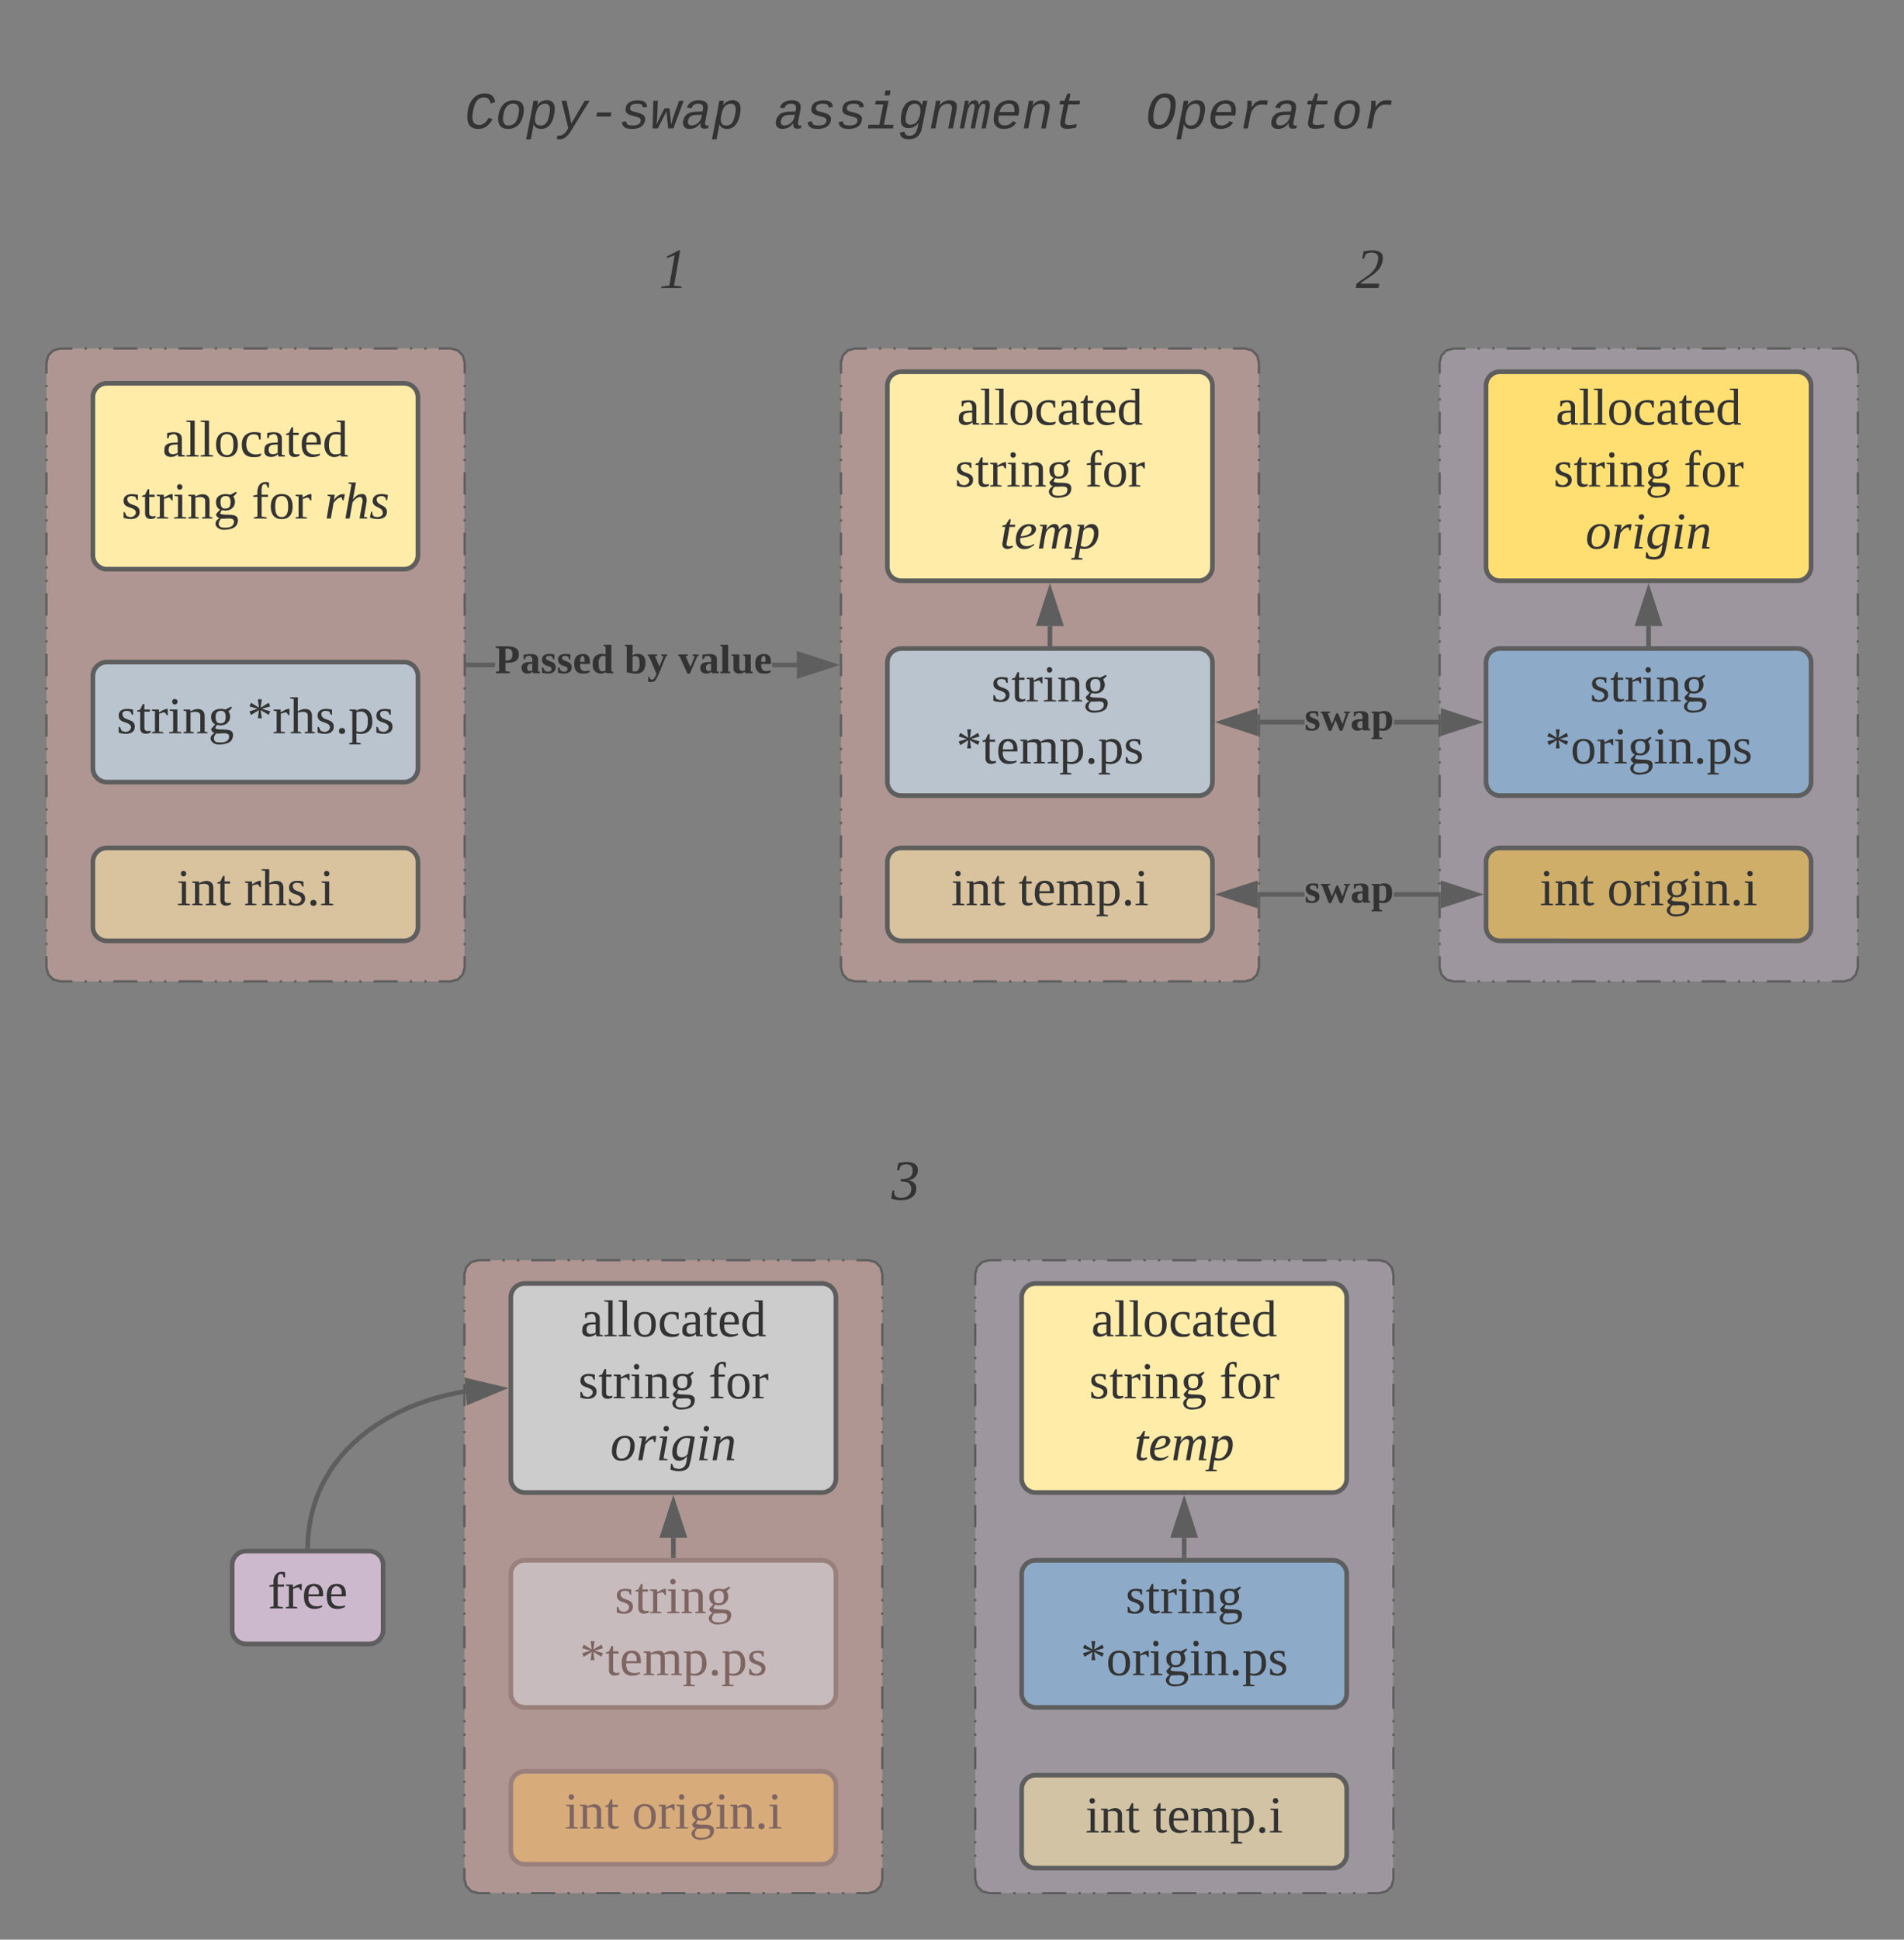 <svg xmlns="http://www.w3.org/2000/svg" xmlns:xlink="http://www.w3.org/1999/xlink" xmlns:lucid="lucid" width="820" height="834.93"><rect width="100%" height="100%" fill="#808080" stroke="none"/><g transform="translate(300 -337.533)" lucid:page-tab-id="0_0"><path d="M-80 1106c0-3.3 2.7-6 6-6H54c3.3 0 6 2.7 6 6v28c0 3.3-2.7 6-6 6H-74c-3.3 0-6-2.7-6-6z" stroke="#5e5e5e" stroke-width="2" fill="#fcc438" fill-opacity=".52"/><use xlink:href="#a" transform="matrix(1,0,0,1,-75,1105) translate(18.117 19.653)"/><use xlink:href="#b" transform="matrix(1,0,0,1,-75,1105) translate(47.13 19.653)"/><path d="M120 886c0-3.3 2.7-6 6-6h168c3.3 0 6 2.7 6 6v260.47c0 3.3-2.7 6-6 6H126c-3.3 0-6-2.7-6-6z" fill="#d1bcd2" fill-opacity=".37"/><path d="M136.37 880h1.04m5.2 0h1.03m5.18 0h10.4m5.17 0h1.04m5.2 0h1.03m5.18 0h10.4m5.17 0h1.04m5.2 0h1.03m5.18 0h10.4m5.17 0h1.04m5.2 0h1.03m5.18 0h10.4m5.17 0h1.04m5.2 0h1.03m5.18 0h10.4m5.17 0h1.04m5.2 0h1.03m5.18 0h5.2l3.03.82 2.15 2.15.82 3.03v4.82m0 4.83v.96m0 4.84v.96m0 4.82v9.65m0 4.82v.96m0 4.82v.97m0 4.82v9.65m0 4.82v.96m0 4.83v.96m0 4.82v9.64m0 4.83v.95m0 4.83v.96m0 4.82V995m0 4.83v.97m0 4.82v.97m0 4.8v9.66m0 4.82v.96m0 4.83v.96m0 4.83v9.64m0 4.83v.96m0 4.82v.96m0 4.82v9.65m0 4.82v.97m0 4.82v.97m0 4.82v9.65m0 4.82v.96m0 4.83v.97m0 4.83v9.64m0 4.83v.96m0 4.83v.96m0 4.82v4.83l-.82 3.02-2.15 2.15-3.03.82h-5.2m-5.17 0h-1.04m-5.2 0h-1.03m-5.18 0h-10.4m-5.17 0h-1.04m-5.2 0h-1.03m-5.18 0h-10.4m-5.17 0h-1.04m-5.2 0h-1.03m-5.18 0h-10.4m-5.17 0h-1.04m-5.2 0h-1.03m-5.18 0h-10.4m-5.17 0h-1.04m-5.2 0h-1.03m-5.18 0h-10.4m-5.17 0h-1.04m-5.2 0h-1.03m-5.18 0H126l-3.03-.82-2.15-2.16-.82-3.03v-4.83m0-4.82v-.96m0-4.83v-.96m0-4.83v-9.64m0-4.83v-.96m0-4.82v-.96m0-4.82v-9.65m0-4.82v-.97m0-4.82v-.97m0-4.82v-9.65m0-4.82v-.96m0-4.83v-.97m0-4.83v-9.64m0-4.83v-.96m0-4.83v-.96m0-4.82v-9.65m0-4.8v-.98m0-4.82v-.97m0-4.82v-9.64m0-4.82v-.96m0-4.83v-.96m0-4.84v-9.64m0-4.83v-.97m0-4.83v-.96m0-4.82v-9.65m0-4.82v-.97m0-4.82v-.97m0-4.83v-9.65m0-4.82v-.96m0-4.83v-.95m0-4.83V886l.82-3.03 2.15-2.15L126 880h5.2" stroke="#5e5e5e" fill="none"/><path d="M-80 1015.17c0-3.32 2.7-6 6-6H54c3.3 0 6 2.68 6 6v51.33c0 3.3-2.7 6-6 6H-74c-3.3 0-6-2.7-6-6z" stroke="#5e5e5e" stroke-width="2" fill="#c1e4f7" fill-opacity=".59"/><use xlink:href="#c" transform="matrix(1,0,0,1,-75,1014.167) translate(39.722 17.778)"/><use xlink:href="#d" transform="matrix(1,0,0,1,-75,1014.167) translate(24.599 44.444)"/><path d="M62.17 493.53c0-3.3 2.68-6 6-6h168c3.3 0 6 2.7 6 6V754c0 3.3-2.7 6-6 6h-168c-3.32 0-6-2.7-6-6z" fill="#ffbbb1" fill-opacity=".37"/><path d="M78.54 487.53h1.03m5.2 0h1.03m5.18 0h10.37m5.2 0h1.02m5.2 0h1.03m5.18 0h10.37m5.2 0h1.02m5.2 0h1.03m5.18 0h10.37m5.2 0h1.02m5.2 0h1.03m5.18 0h10.37m5.2 0h1.02m5.2 0h1.03m5.18 0h10.37m5.2 0h1.02m5.2 0h1.03m5.18 0h5.2l3 .82 2.17 2.16.82 3.03v4.83m0 4.82v.96m0 4.83v.96m0 4.83v9.64m0 4.83v.96m0 4.82v.96m0 4.82v9.65m0 4.82v.97m0 4.82v.97m0 4.82v9.65m0 4.82v.96m0 4.83v.97m0 4.83v9.64m0 4.83v.96m0 4.83v.96m0 4.82v9.65m0 4.8v.98m0 4.82v.97m0 4.82v9.64m0 4.82v.96m0 4.83v.96m0 4.84v9.64m0 4.83v.97m0 4.83v.96m0 4.82v9.65m0 4.82v.97m0 4.82v.97m0 4.83v9.65m0 4.82v.96m0 4.83v.95m0 4.83V754l-.82 3.03-2.16 2.15-3.03.82h-5.2m-5.17 0h-1.04m-5.2 0h-1.02m-5.2 0H203m-5.18 0h-1.04m-5.2 0h-1.02m-5.2 0H175m-5.18 0h-1.04m-5.2 0h-1.02m-5.2 0H147m-5.18 0h-1.04m-5.2 0h-1.02m-5.2 0H119m-5.18 0h-1.04m-5.2 0h-1.02m-5.2 0H91m-5.18 0h-1.04m-5.2 0h-1.02m-5.2 0h-5.17l-3.03-.82-2.15-2.15-.83-3.03v-4.82m0-4.83v-.96m0-4.84v-.96m0-4.82v-9.65m0-4.82v-.96m0-4.82v-.97m0-4.82v-9.65m0-4.82v-.96m0-4.83v-.96m0-4.82v-9.64m0-4.83v-.95m0-4.83v-.96m0-4.82V645m0-4.83v-.97m0-4.82v-.97m0-4.8v-9.66m0-4.82v-.96m0-4.83v-.96m0-4.83v-9.64m0-4.83v-.96m0-4.82v-.96m0-4.82v-9.65m0-4.82v-.97m0-4.82v-.97m0-4.82v-9.65m0-4.82v-.96m0-4.83v-.97m0-4.83v-9.64m0-4.83v-.96m0-4.83v-.96m0-4.82v-4.83l.82-3.02 2.14-2.15 3.03-.82h5.18" stroke="#5e5e5e" fill="none"/><path d="M-280 493.53c0-3.3 2.7-6 6-6h168c3.3 0 6 2.7 6 6V754c0 3.3-2.7 6-6 6h-168c-3.3 0-6-2.7-6-6z" fill="#ffbbb1" fill-opacity=".37"/><path d="M-263.63 487.53h1.04m5.2 0h1.03m5.18 0h10.4m5.17 0h1.04m5.2 0h1.03m5.18 0h10.4m5.17 0h1.04m5.2 0h1.03m5.18 0h10.4m5.17 0h1.04m5.2 0h1.03m5.18 0h10.4m5.17 0h1.04m5.2 0h1.03m5.18 0h10.4m5.17 0h1.04m5.2 0h1.03m5.18 0h5.2l3.03.82 2.15 2.16.82 3.03v4.83m0 4.82v.96m0 4.83v.96m0 4.83v9.64m0 4.83v.96m0 4.82v.96m0 4.82v9.65m0 4.82v.97m0 4.82v.97m0 4.82v9.65m0 4.82v.96m0 4.83v.97m0 4.83v9.64m0 4.83v.96m0 4.83v.96m0 4.82v9.65m0 4.8v.98m0 4.82v.97m0 4.82v9.64m0 4.82v.96m0 4.83v.96m0 4.84v9.64m0 4.83v.97m0 4.83v.96m0 4.82v9.65m0 4.82v.97m0 4.82v.97m0 4.83v9.65m0 4.82v.96m0 4.83v.95m0 4.83V754l-.82 3.03-2.15 2.15-3.03.82h-5.2m-5.17 0h-1.04m-5.2 0h-1.03m-5.18 0h-10.4m-5.17 0h-1.04m-5.2 0h-1.03m-5.18 0h-10.4m-5.17 0h-1.04m-5.2 0h-1.03m-5.18 0h-10.4m-5.17 0h-1.04m-5.2 0h-1.03m-5.18 0h-10.4m-5.17 0h-1.04m-5.2 0h-1.03m-5.18 0h-10.4m-5.17 0h-1.04m-5.2 0h-1.03m-5.18 0h-5.2l-3.03-.82-2.15-2.15-.82-3.03v-4.82m0-4.83v-.96m0-4.84v-.96m0-4.82v-9.65m0-4.82v-.96m0-4.82v-.97m0-4.82v-9.65m0-4.82v-.96m0-4.83v-.96m0-4.82v-9.64m0-4.83v-.95m0-4.83v-.96m0-4.82V645m0-4.83v-.97m0-4.82v-.97m0-4.8v-9.66m0-4.82v-.96m0-4.83v-.96m0-4.83v-9.64m0-4.83v-.96m0-4.82v-.96m0-4.82v-9.65m0-4.82v-.97m0-4.82v-.97m0-4.82v-9.65m0-4.82v-.96m0-4.83v-.97m0-4.83v-9.64m0-4.83v-.96m0-4.83v-.96m0-4.82v-4.83l.82-3.02 2.15-2.15 3.03-.82h5.2" stroke="#5e5e5e" fill="none"/><path d="M82.17 708.53c0-3.3 2.68-6 6-6h128c3.3 0 6 2.7 6 6v28c0 3.32-2.7 6-6 6h-128c-3.32 0-6-2.68-6-6z" stroke="#5e5e5e" stroke-width="2" fill="#ffeca9" fill-opacity=".52"/><use xlink:href="#a" transform="matrix(1,0,0,1,87.167,707.533) translate(22.438 19.653)"/><use xlink:href="#e" transform="matrix(1,0,0,1,87.167,707.533) translate(51.451 19.653)"/><path d="M82.17 622.7c0-3.3 2.68-6 6-6h128c3.3 0 6 2.7 6 6v51.33c0 3.32-2.7 6-6 6h-128c-3.32 0-6-2.68-6-6z" stroke="#5e5e5e" stroke-width="2" fill="#c1e4f7" fill-opacity=".59"/><use xlink:href="#c" transform="matrix(1,0,0,1,87.167,621.7) translate(39.722 17.778)"/><use xlink:href="#d" transform="matrix(1,0,0,1,87.167,621.7) translate(24.599 44.444)"/><path d="M82.17 503.53c0-3.3 2.68-6 6-6h128c3.3 0 6 2.7 6 6v78c0 3.32-2.7 6-6 6h-128c-3.32 0-6-2.68-6-6z" stroke="#5e5e5e" stroke-width="2" fill="#ffeca9"/><use xlink:href="#f" transform="matrix(1,0,0,1,87.167,502.533) translate(25 17.778)"/><use xlink:href="#g" transform="matrix(1,0,0,1,87.167,502.533) translate(24.043 44.444)"/><use xlink:href="#h" transform="matrix(1,0,0,1,87.167,502.533) translate(80.154 44.444)"/><use xlink:href="#i" transform="matrix(1,0,0,1,87.167,502.533) translate(43.457 71.111)"/><path d="M152.17 614.7v-7.66" stroke="#5e5e5e" stroke-width="2" fill="none"/><path d="M153.17 615.7h-2v-1.03h2" fill="#5e5e5e"/><path d="M152.17 591.77l4.63 14.27h-9.27z" stroke="#5e5e5e" stroke-width="2" fill="#5e5e5e"/><path d="M200 433.53c0-3.3 2.7-6 6-6h168c3.3 0 6 2.7 6 6v48c0 3.32-2.7 6-6 6H206c-3.3 0-6-2.68-6-6z" stroke="#000" stroke-opacity="0" stroke-width="3" fill="#fff" fill-opacity="0"/><use xlink:href="#j" transform="matrix(1,0,0,1,205,432.533) translate(78.889 28.931)"/><path d="M0 826c0-3.3 2.7-6 6-6h168c3.3 0 6 2.7 6 6v48c0 3.3-2.7 6-6 6H6c-3.3 0-6-2.7-6-6z" stroke="#000" stroke-opacity="0" stroke-width="3" fill="#fff" fill-opacity="0"/><use xlink:href="#k" transform="matrix(1,0,0,1,5,825) translate(78.889 28.931)"/><path d="M-200 1011.2c0-3.32 2.7-6 6-6h53c3.3 0 6 2.68 6 6v28c0 3.3-2.7 6-6 6h-53c-3.3 0-6-2.7-6-6z" stroke="#5e5e5e" stroke-width="2" fill="#d1bcd2" fill-opacity=".94"/><use xlink:href="#l" transform="matrix(1,0,0,1,-195,1010.193) translate(10.34 19.653)"/><path d="M-100 433.53c0-3.3 2.7-6 6-6H74c3.3 0 6 2.7 6 6v48c0 3.32-2.7 6-6 6H-94c-3.3 0-6-2.68-6-6z" stroke="#000" stroke-opacity="0" stroke-width="3" fill="#fff" fill-opacity="0"/><use xlink:href="#m" transform="matrix(1,0,0,1,-95,432.533) translate(78.889 28.931)"/><path d="M-260 508.53c0-3.3 2.7-6 6-6h128c3.3 0 6 2.7 6 6v68c0 3.32-2.7 6-6 6h-128c-3.3 0-6-2.68-6-6z" stroke="#5e5e5e" stroke-width="2" fill="#ffeca9"/><use xlink:href="#f" transform="matrix(1,0,0,1,-255,507.533) translate(25 26.528)"/><use xlink:href="#g" transform="matrix(1,0,0,1,-255,507.533) translate(7.284 53.194)"/><use xlink:href="#n" transform="matrix(1,0,0,1,-255,507.533) translate(63.395 53.194)"/><use xlink:href="#o" transform="matrix(1,0,0,1,-255,507.533) translate(94.753 53.194)"/><path d="M-260 708.53c0-3.3 2.7-6 6-6h128c3.3 0 6 2.7 6 6v28c0 3.32-2.7 6-6 6h-128c-3.3 0-6-2.68-6-6z" stroke="#5e5e5e" stroke-width="2" fill="#ffeca9" fill-opacity=".52"/><use xlink:href="#a" transform="matrix(1,0,0,1,-255,707.533) translate(31.08 19.653)"/><use xlink:href="#p" transform="matrix(1,0,0,1,-255,707.533) translate(60.093 19.653)"/><path d="M-260 628.53c0-3.3 2.7-6 6-6h128c3.3 0 6 2.7 6 6v39.67c0 3.3-2.7 6-6 6h-128c-3.3 0-6-2.7-6-6z" stroke="#5e5e5e" stroke-width="2" fill="#c1e4f7" fill-opacity=".59"/><use xlink:href="#q" transform="matrix(1,0,0,1,-255,627.533) translate(5.185 25.653)"/><use xlink:href="#r" transform="matrix(1,0,0,1,-255,627.533) translate(61.296 25.653)"/><path d="M-86.8 624.77h-11.7v-2h11.7m129.96 2h-10.6v-2h10.6" fill="#5e5e5e"/><path d="M-98.47 624.77h-1.03v-2h1.03M58.43 623.77l-14.27 4.63v-9.27z" fill="#5e5e5e"/><path d="M61.67 623.77l-18.5 6v-12.02m2 9.28l10.02-3.26-10.04-3.26" fill="#5e5e5e"/><use xlink:href="#s" transform="matrix(1,0,0,1,-86.812,613.1) translate(0 14.222)"/><use xlink:href="#t" transform="matrix(1,0,0,1,-86.812,613.1) translate(55.704 14.222)"/><use xlink:href="#u" transform="matrix(1,0,0,1,-86.812,613.1) translate(78.914 14.222)"/><path d="M320 493.53c0-3.3 2.7-6 6-6h168c3.3 0 6 2.7 6 6V754c0 3.3-2.7 6-6 6H326c-3.3 0-6-2.7-6-6z" fill="#d1bcd2" fill-opacity=".37"/><path d="M336.37 487.53h1.04m5.2 0h1.03m5.18 0h10.4m5.17 0h1.04m5.2 0h1.03m5.18 0h10.4m5.17 0h1.04m5.2 0h1.03m5.18 0h10.4m5.17 0h1.04m5.2 0h1.03m5.18 0h10.4m5.17 0h1.04m5.2 0h1.03m5.18 0h10.4m5.17 0h1.04m5.2 0h1.03m5.18 0h5.2l3.03.82 2.15 2.16.82 3.03v4.83m0 4.82v.96m0 4.83v.96m0 4.83v9.64m0 4.83v.96m0 4.82v.96m0 4.82v9.65m0 4.82v.97m0 4.82v.97m0 4.82v9.65m0 4.82v.96m0 4.83v.97m0 4.83v9.64m0 4.83v.96m0 4.83v.96m0 4.82v9.65m0 4.8v.98m0 4.82v.97m0 4.82v9.64m0 4.82v.96m0 4.83v.96m0 4.84v9.64m0 4.83v.97m0 4.83v.96m0 4.82v9.65m0 4.82v.97m0 4.82v.97m0 4.83v9.65m0 4.82v.96m0 4.83v.95m0 4.83V754l-.82 3.03-2.15 2.15-3.03.82h-5.2m-5.17 0h-1.04m-5.2 0h-1.03m-5.18 0h-10.4m-5.17 0h-1.04m-5.2 0h-1.03m-5.18 0h-10.4m-5.17 0h-1.04m-5.2 0h-1.03m-5.18 0h-10.4m-5.17 0h-1.04m-5.2 0h-1.03m-5.18 0h-10.4m-5.17 0h-1.04m-5.2 0h-1.03m-5.18 0h-10.4m-5.17 0h-1.04m-5.2 0h-1.03m-5.18 0H326l-3.03-.82-2.15-2.15L320 754v-4.82m0-4.83v-.96m0-4.84v-.96m0-4.82v-9.65m0-4.82v-.96m0-4.82v-.97m0-4.82v-9.65m0-4.82v-.96m0-4.83v-.96m0-4.82v-9.64m0-4.83v-.95m0-4.83v-.96m0-4.82V645m0-4.83v-.97m0-4.82v-.97m0-4.8v-9.66m0-4.82v-.96m0-4.83v-.96m0-4.83v-9.64m0-4.83v-.96m0-4.82v-.96m0-4.82v-9.65m0-4.82v-.97m0-4.82v-.97m0-4.82v-9.65m0-4.82v-.96m0-4.83v-.97m0-4.83v-9.64m0-4.83v-.96m0-4.83v-.96m0-4.82v-4.83l.82-3.02 2.15-2.15 3.03-.82h5.2" stroke="#5e5e5e" fill="none"/><path d="M340 708.53c0-3.3 2.7-6 6-6h128c3.3 0 6 2.7 6 6v28c0 3.32-2.7 6-6 6H346c-3.3 0-6-2.68-6-6z" stroke="#5e5e5e" stroke-width="2" fill="#fcc438" fill-opacity=".52"/><use xlink:href="#a" transform="matrix(1,0,0,1,345,707.533) translate(18.117 19.653)"/><use xlink:href="#b" transform="matrix(1,0,0,1,345,707.533) translate(47.13 19.653)"/><path d="M340 622.7c0-3.3 2.7-6 6-6h128c3.3 0 6 2.7 6 6v51.33c0 3.32-2.7 6-6 6H346c-3.3 0-6-2.68-6-6z" stroke="#5e5e5e" stroke-width="2" fill="#83bbe5" fill-opacity=".59"/><use xlink:href="#c" transform="matrix(1,0,0,1,345,621.7) translate(39.722 17.778)"/><use xlink:href="#v" transform="matrix(1,0,0,1,345,621.7) translate(20.278 44.444)"/><path d="M340 503.53c0-3.3 2.7-6 6-6h128c3.3 0 6 2.7 6 6v78c0 3.32-2.7 6-6 6H346c-3.3 0-6-2.68-6-6z" stroke="#5e5e5e" stroke-width="2" fill="#ffdf71"/><use xlink:href="#f" transform="matrix(1,0,0,1,345,502.533) translate(25 17.778)"/><use xlink:href="#g" transform="matrix(1,0,0,1,345,502.533) translate(24.043 44.444)"/><use xlink:href="#h" transform="matrix(1,0,0,1,345,502.533) translate(80.154 44.444)"/><use xlink:href="#w" transform="matrix(1,0,0,1,345,502.533) translate(37.84 71.111)"/><path d="M410 614.7v-7.66" stroke="#5e5e5e" stroke-width="2" fill="none"/><path d="M411 615.7h-2v-1.03h2" fill="#5e5e5e"/><path d="M410 591.77l4.64 14.27h-9.28z" stroke="#5e5e5e" stroke-width="2" fill="#5e5e5e"/><path d="M261.85 649.37h-20.18v-2h20.18m58.65 2h-20.18v-2h20.18M240.67 653l-14.27-4.63 14.27-4.64z" fill="#5e5e5e"/><path d="M241.67 654.38l-18.5-6 18.5-6.03m-12.03 6.02l10.03 3.26v-6.52M335.76 648.37L321.5 653v-9.27z" fill="#5e5e5e"/><path d="M339 648.37l-18.5 6v-12.02m2 9.28l10.03-3.26-10.03-3.26" fill="#5e5e5e"/><use xlink:href="#x" transform="matrix(1,0,0,1,261.849,637.7) translate(0 14.222)"/><path d="M261.85 723.53h-20.18v-2h20.18m58.65 2h-20.18v-2h20.18M240.67 727.17l-14.27-4.64 14.27-4.63z" fill="#5e5e5e"/><path d="M241.67 728.55l-18.5-6.02 18.5-6m-12.03 6l10.03 3.26v-6.53M335.76 722.53l-14.26 4.64v-9.27z" fill="#5e5e5e"/><path d="M339 722.53l-18.5 6.02v-12.03m2 9.27l10.03-3.27-10.03-3.26" fill="#5e5e5e"/><use xlink:href="#x" transform="matrix(1,0,0,1,261.849,711.867) translate(0 14.222)"/><path d="M-100 886c0-3.3 2.7-6 6-6H74c3.3 0 6 2.7 6 6v260.47c0 3.3-2.7 6-6 6H-94c-3.3 0-6-2.7-6-6z" fill="#ffbbb1" fill-opacity=".37"/><path d="M-83.63 880h1.04m5.2 0h1.03m5.18 0h10.4m5.17 0h1.04m5.2 0h1.03m5.18 0h10.4m5.17 0h1.04m5.2 0h1.03m5.18 0h10.4m5.17 0H1.4m5.2 0h1.03m5.18 0h10.4m5.17 0h1.04m5.2 0h1.03m5.18 0h10.4m5.17 0h1.04m5.2 0h1.03m5.18 0H74l3.03.82 2.15 2.15L80 886v4.82m0 4.83v.96m0 4.84v.96m0 4.82v9.65m0 4.82v.96m0 4.82v.97m0 4.82v9.65m0 4.82v.96m0 4.83v.96m0 4.82v9.64m0 4.83v.95m0 4.83v.96m0 4.82V995m0 4.83v.97m0 4.82v.97m0 4.8v9.66m0 4.82v.96m0 4.83v.96m0 4.83v9.64m0 4.83v.96m0 4.82v.96m0 4.82v9.65m0 4.82v.97m0 4.82v.97m0 4.82v9.65m0 4.82v.96m0 4.83v.97m0 4.83v9.64m0 4.83v.96m0 4.83v.96m0 4.82v4.83l-.82 3.02-2.15 2.15-3.03.82h-5.2m-5.17 0H62.6m-5.2 0h-1.03m-5.18 0H40.8m-5.17 0H34.6m-5.2 0h-1.03m-5.18 0H12.8m-5.17 0H6.6m-5.2 0H.38m-5.18 0h-10.4m-5.17 0h-1.04m-5.2 0h-1.03m-5.18 0h-10.4m-5.17 0h-1.04m-5.2 0h-1.03m-5.18 0h-10.4m-5.17 0h-1.04m-5.2 0h-1.03m-5.18 0H-94l-3.03-.82-2.15-2.16-.82-3.03v-4.83m0-4.82v-.96m0-4.83v-.96m0-4.83v-9.64m0-4.83v-.96m0-4.82v-.96m0-4.82v-9.65m0-4.82v-.97m0-4.82v-.97m0-4.82v-9.65m0-4.82v-.96m0-4.83v-.97m0-4.83v-9.64m0-4.83v-.96m0-4.83v-.96m0-4.82v-9.65m0-4.8v-.98m0-4.82v-.97m0-4.82v-9.64m0-4.82v-.96m0-4.83v-.96m0-4.84v-9.64m0-4.83v-.97m0-4.83v-.96m0-4.82v-9.65m0-4.82v-.97m0-4.82v-.97m0-4.83v-9.65m0-4.82v-.96m0-4.83v-.95m0-4.83V886l.82-3.03 2.15-2.15L-94 880h5.2" stroke="#5e5e5e" fill="none"/><path d="M140 1107.67c0-3.32 2.7-6 6-6h128c3.3 0 6 2.68 6 6v28c0 3.3-2.7 6-6 6H146c-3.3 0-6-2.7-6-6z" stroke="#5e5e5e" stroke-width="2" fill="#ffeca9" fill-opacity=".52"/><g><use xlink:href="#a" transform="matrix(1,0,0,1,145,1106.667) translate(22.438 19.653)"/><use xlink:href="#e" transform="matrix(1,0,0,1,145,1106.667) translate(51.451 19.653)"/></g><path d="M140 896c0-3.3 2.7-6 6-6h128c3.3 0 6 2.7 6 6v78c0 3.3-2.7 6-6 6H146c-3.3 0-6-2.7-6-6z" stroke="#5e5e5e" stroke-width="2" fill="#ffeca9"/><g><use xlink:href="#f" transform="matrix(1,0,0,1,145,895) translate(25 17.778)"/><use xlink:href="#g" transform="matrix(1,0,0,1,145,895) translate(24.043 44.444)"/><use xlink:href="#h" transform="matrix(1,0,0,1,145,895) translate(80.154 44.444)"/><use xlink:href="#i" transform="matrix(1,0,0,1,145,895) translate(43.457 71.111)"/></g><path d="M-80 896c0-3.3 2.7-6 6-6H54c3.3 0 6 2.7 6 6v78c0 3.3-2.7 6-6 6H-74c-3.3 0-6-2.7-6-6z" stroke="#5e5e5e" stroke-width="2" fill="#ccc"/><g><use xlink:href="#f" transform="matrix(1,0,0,1,-75,895) translate(25 17.778)"/><use xlink:href="#g" transform="matrix(1,0,0,1,-75,895) translate(24.043 44.444)"/><use xlink:href="#h" transform="matrix(1,0,0,1,-75,895) translate(80.154 44.444)"/><use xlink:href="#w" transform="matrix(1,0,0,1,-75,895) translate(37.84 71.111)"/></g><path d="M-10 1007.17v-7.67" stroke="#5e5e5e" stroke-width="2" fill="none"/><path d="M-9 1008.17h-2v-1.03h2" fill="#5e5e5e"/><path d="M-10 984.24l4.64 14.26h-9.28z" stroke="#5e5e5e" stroke-width="2" fill="#5e5e5e"/><path d="M140 1015.17c0-3.32 2.7-6 6-6h128c3.3 0 6 2.68 6 6v51.33c0 3.3-2.7 6-6 6H146c-3.3 0-6-2.7-6-6z" stroke="#5e5e5e" stroke-width="2" fill="#83bbe5" fill-opacity=".59"/><g><use xlink:href="#c" transform="matrix(1,0,0,1,145,1014.167) translate(39.722 17.778)"/><use xlink:href="#v" transform="matrix(1,0,0,1,145,1014.167) translate(20.278 44.444)"/></g><path d="M210 1007.17v-7.67" stroke="#5e5e5e" stroke-width="2" fill="none"/><path d="M211 1008.17h-2v-1.03h2" fill="#5e5e5e"/><path d="M210 984.24l4.64 14.26h-9.28z" stroke="#5e5e5e" stroke-width="2" fill="#5e5e5e"/><path d="M-120 363.53c0-3.3 2.7-6 6-6h428c3.3 0 6 2.7 6 6v48c0 3.32-2.7 6-6 6h-428c-3.3 0-6-2.68-6-6z" stroke="#000" stroke-opacity="0" stroke-width="3" fill="#fff" fill-opacity="0"/><g><use xlink:href="#y" transform="matrix(1,0,0,1,-115,362.533) translate(14.967 30.273)"/><use xlink:href="#z" transform="matrix(1,0,0,1,-115,362.533) translate(148.322 30.273)"/><use xlink:href="#A" transform="matrix(1,0,0,1,-115,362.533) translate(308.349 30.273)"/></g><path d="M-167.47 1003.2l.08-2.95.34-3.75.52-3.6.72-3.48.9-3.36 1.06-3.26 1.25-3.17 1.43-3.1 1.62-3.04 1.83-3 2.03-2.92 2.28-2.9 2.5-2.82 2.76-2.8 3.05-2.73 3.33-2.68 3.68-2.6 4.03-2.52 4.4-2.4 4.75-2.27 5.15-2.1 5.53-1.87 5.88-1.64 6.2-1.33 2.74-.43" stroke="#5e5e5e" stroke-width="2" fill="none"/><path d="M-166.47 1003.2l-.03 1h-2l.03-1.06" fill="#5e5e5e"/><path d="M-84.23 935.26l-13.84 5.78-.75-9.24z" stroke="#5e5e5e" stroke-width="2" fill="#5e5e5e"/><defs><path fill="#333" d="M47-200c-23 0-25-39 0-38 13 0 18 7 20 19-1 11-8 19-20 19zM65-12l28 4v8H8v-8l28-4v-141l-24-4v-8h53v153" id="B"/><path fill="#333" d="M125-118c4-37-41-34-68-26v132l23 4v8H8C5-13 21-9 28-12v-141c-7-3-23 1-20-12h47l2 13c31-23 98-29 98 31v109c7 3 23-1 20 12h-72v-8l22-4v-106" id="C"/><path fill="#333" d="M54-38c-1 25 24 26 44 20v12C71 10 25 9 25-35v-115H4c-2-14 14-10 21-15l18-38h11v38h38v15H54v112" id="D"/><g id="a"><use transform="matrix(0.062,0,0,0.062,0,0)" xlink:href="#B"/><use transform="matrix(0.062,0,0,0.062,6.173,0)" xlink:href="#C"/><use transform="matrix(0.062,0,0,0.062,17.284,0)" xlink:href="#D"/></g><path fill="#333" d="M90-170c52 0 76 32 76 87 0 54-24 87-77 87-51 0-75-34-75-87 0-54 24-87 76-87zM89-10c39 0 46-35 46-73 0-39-7-73-46-73-39 1-44 34-44 73s6 72 44 73" id="E"/><path fill="#333" d="M57-145c16-10 35-24 60-25v45c-19 1-8-30-40-17l-20 6v124l29 4v8H7v-8l21-4v-141c-8-3-24 2-21-12h48" id="F"/><path fill="#333" d="M141-152c28 39 5 97-54 97-9 0-20-2-27-3L49-35c29 22 130-14 124 52-4 45-38 57-88 61C21 83-8 26 45-2 33-6 22-15 21-31l28-31c-19-9-28-26-28-51-2-51 53-65 100-52l38-20 7 8zM85 64c35 0 61-11 61-42 0-35-57-17-89-21-9 8-16 19-17 34 0 25 19 29 45 29zM52-113c1 26 7 46 35 44 28-1 34-16 35-44 0-26-6-43-34-43s-36 17-36 43" id="G"/><path fill="#333" d="M45-37c13 0 21 8 21 21C67-2 57 4 45 5 33 4 23-2 24-16c0-13 8-21 21-21" id="H"/><g id="b"><use transform="matrix(0.062,0,0,0.062,0,0)" xlink:href="#E"/><use transform="matrix(0.062,0,0,0.062,11.111,0)" xlink:href="#F"/><use transform="matrix(0.062,0,0,0.062,18.457,0)" xlink:href="#B"/><use transform="matrix(0.062,0,0,0.062,24.63,0)" xlink:href="#G"/><use transform="matrix(0.062,0,0,0.062,35.741,0)" xlink:href="#B"/><use transform="matrix(0.062,0,0,0.062,41.914,0)" xlink:href="#C"/><use transform="matrix(0.062,0,0,0.062,53.025,0)" xlink:href="#H"/><use transform="matrix(0.062,0,0,0.062,58.58,0)" xlink:href="#B"/></g><path fill="#333" d="M41-130c7 48 86 23 86 84 0 56-69 57-112 41v-40c20 0 9 29 31 31 35 19 77-26 41-50-27-18-72-13-72-59 0-50 58-52 100-41v36c-19 1-8-25-28-25-21-7-50-1-46 23" id="I"/><g id="c"><use transform="matrix(0.062,0,0,0.062,0,0)" xlink:href="#I"/><use transform="matrix(0.062,0,0,0.062,8.642,0)" xlink:href="#D"/><use transform="matrix(0.062,0,0,0.062,14.815,0)" xlink:href="#F"/><use transform="matrix(0.062,0,0,0.062,22.16,0)" xlink:href="#B"/><use transform="matrix(0.062,0,0,0.062,28.333,0)" xlink:href="#C"/><use transform="matrix(0.062,0,0,0.062,39.444,0)" xlink:href="#G"/></g><path fill="#333" d="M18-187l11-25 55 34-7-58h27l-8 58 56-34 11 25-59 17 59 17-11 25-56-33 8 57H77l7-57-55 34-11-25 57-18" id="J"/><path fill="#333" d="M84-170c49 0 66 33 63 87H46c-8 60 38 80 95 63v10C128-2 108 4 88 4 34 4 14-29 14-84c-1-54 22-86 70-86zm33 73c12-57-57-82-69-24-1 7-2 15-2 24h71" id="K"/><path fill="#333" d="M126-118c4-37-42-32-68-25v131l24 4v8H8C5-13 21-9 28-12v-141c-7-3-23 1-20-12h48l1 13c22-15 77-30 92 2 32-22 104-36 104 29v109c8 3 24-2 21 12h-75v-8l25-4v-106c3-39-45-31-72-24 7 37 1 88 3 130l25 4v8h-78v-8l24-4v-106" id="L"/><path fill="#333" d="M166-85c3 67-44 102-111 85l1 64 29 4v9H6v-9l21-4v-217c-7-3-22 1-19-12h46l1 9c11-8 26-14 45-14 47 2 64 36 66 85zM56-13c53 14 83-14 78-72 7-53-33-79-78-60v132" id="M"/><g id="d"><use transform="matrix(0.062,0,0,0.062,0,0)" xlink:href="#J"/><use transform="matrix(0.062,0,0,0.062,11.111,0)" xlink:href="#D"/><use transform="matrix(0.062,0,0,0.062,17.284,0)" xlink:href="#K"/><use transform="matrix(0.062,0,0,0.062,27.099,0)" xlink:href="#L"/><use transform="matrix(0.062,0,0,0.062,44.383,0)" xlink:href="#M"/><use transform="matrix(0.062,0,0,0.062,55.494,0)" xlink:href="#H"/><use transform="matrix(0.062,0,0,0.062,61.049,0)" xlink:href="#M"/><use transform="matrix(0.062,0,0,0.062,72.16,0)" xlink:href="#I"/></g><g id="e"><use transform="matrix(0.062,0,0,0.062,0,0)" xlink:href="#D"/><use transform="matrix(0.062,0,0,0.062,6.173,0)" xlink:href="#K"/><use transform="matrix(0.062,0,0,0.062,15.988,0)" xlink:href="#L"/><use transform="matrix(0.062,0,0,0.062,33.272,0)" xlink:href="#M"/><use transform="matrix(0.062,0,0,0.062,44.383,0)" xlink:href="#H"/><use transform="matrix(0.062,0,0,0.062,49.938,0)" xlink:href="#B"/></g><path fill="#333" d="M32-163c41-10 102-14 102 39v112c8 3 24-2 21 12h-45l-4-17C83 13 3 13 13-46c-2-50 45-50 92-51 4-36-5-70-42-56-6 2-12 4-16 6-4 7 0 23-15 20v-36zM42-47c0 41 41 33 63 22v-59c-34 1-63-1-63 37" id="N"/><path fill="#333" d="M65-12l28 4v8H7v-8l28-4v-226l-28-4v-8h58v238" id="O"/><path fill="#333" d="M45-84c0 64 52 80 104 63 1 25-30 25-55 25-56 0-80-32-80-88 0-76 62-98 131-80v46h-10c-5-15-4-31-23-35-47-10-67 21-67 69" id="P"/><path fill="#333" d="M13-81c0-71 46-101 114-85l-1-72-28-4v-8h57v238c8 3 24-2 21 12h-47l-2-12C80 23 13-1 13-81zm77-74c-37 1-44 33-45 74 0 38 9 66 45 66 14 0 27-3 36-7v-130c-10-1-24-3-36-3" id="Q"/><g id="f"><use transform="matrix(0.062,0,0,0.062,0,0)" xlink:href="#N"/><use transform="matrix(0.062,0,0,0.062,9.815,0)" xlink:href="#O"/><use transform="matrix(0.062,0,0,0.062,15.988,0)" xlink:href="#O"/><use transform="matrix(0.062,0,0,0.062,22.16,0)" xlink:href="#E"/><use transform="matrix(0.062,0,0,0.062,33.272,0)" xlink:href="#P"/><use transform="matrix(0.062,0,0,0.062,43.086,0)" xlink:href="#N"/><use transform="matrix(0.062,0,0,0.062,52.901,0)" xlink:href="#D"/><use transform="matrix(0.062,0,0,0.062,59.074,0)" xlink:href="#K"/><use transform="matrix(0.062,0,0,0.062,68.889,0)" xlink:href="#Q"/></g><g id="g"><use transform="matrix(0.062,0,0,0.062,0,0)" xlink:href="#I"/><use transform="matrix(0.062,0,0,0.062,8.642,0)" xlink:href="#D"/><use transform="matrix(0.062,0,0,0.062,14.815,0)" xlink:href="#F"/><use transform="matrix(0.062,0,0,0.062,22.16,0)" xlink:href="#B"/><use transform="matrix(0.062,0,0,0.062,28.333,0)" xlink:href="#C"/><use transform="matrix(0.062,0,0,0.062,39.444,0)" xlink:href="#G"/></g><path fill="#333" d="M103-236c-39-15-35 32-34 71h44v15H69v136l35 6v8H15v-8l25-6v-136H11v-9l29-7c-6-59 23-100 80-84v36c-15 2-12-14-17-22" id="R"/><g id="h"><use transform="matrix(0.062,0,0,0.062,0,0)" xlink:href="#R"/><use transform="matrix(0.062,0,0,0.062,7.346,0)" xlink:href="#E"/><use transform="matrix(0.062,0,0,0.062,18.457,0)" xlink:href="#F"/></g><path fill="#333" d="M91-12C68 11 9 12 18-40l19-110H16c-1-14 16-10 25-15l24-38h11l-7 38h38l-3 15H67L46-31c-2 21 28 17 41 11" id="S"/><path fill="#333" d="M43-73c-15 62 59 70 91 41l5 7C122-11 100 4 70 4 31 4 11-19 11-58c0-67 42-123 113-109 16 3 26 15 28 33-8 46-58 56-109 61zm78-61c0-37-45-19-57 1-8 14-15 33-20 49 39-4 77-13 77-50" id="T"/><path fill="#333" d="M121-170c21-1 33 15 32 39 14-18 29-37 57-39 32-2 32 39 27 68l-15 90 23 4-2 8h-53l23-131c-12-37-53-2-60 19-11 34-14 75-22 112h-29l23-131c-12-38-56-2-62 19C52-77 49-37 42 0H13l27-153-21-4 2-8h48l-4 34c13-18 28-38 56-39" id="U"/><path fill="#333" d="M169-111C169-36 120 15 41 0L31 64l28 4-2 9h-78l1-9 22-4 38-217c-7-3-22 0-17-12h47l-3 26c16-16 31-31 55-31 33 0 47 25 47 59zm-31 5c0-52-55-47-74-17L45-19c54 29 93-31 93-87" id="V"/><g id="i"><use transform="matrix(0.062,0,0,0.062,0,0)" xlink:href="#S"/><use transform="matrix(0.062,0,0,0.062,6.173,0)" xlink:href="#T"/><use transform="matrix(0.062,0,0,0.062,15.988,0)" xlink:href="#U"/><use transform="matrix(0.062,0,0,0.062,31.975,0)" xlink:href="#V"/></g><path fill="#333" d="M49-231c49-12 126-14 123 43C167-96 82-75 29-27h120l-5 27H0l5-26c54-46 131-69 137-162 3-41-52-42-79-26l-11 29H41" id="W"/><use transform="matrix(0.068,0,0,0.068,0,0)" xlink:href="#W" id="j"/><path fill="#333" d="M158-72C160 4 65 16-1-7l7-50h12c-4 33 12 46 45 46 56 0 80-54 51-90-10-13-34-13-56-15l3-14c43 0 74-10 74-55 0-43-47-47-76-29l-11 29H36l8-46c46-13 125-14 124 44-1 38-25 59-63 64 30 4 52 19 53 51" id="X"/><use transform="matrix(0.068,0,0,0.068,0,0)" xlink:href="#X" id="k"/><g id="l"><use transform="matrix(0.062,0,0,0.062,0,0)" xlink:href="#R"/><use transform="matrix(0.062,0,0,0.062,7.346,0)" xlink:href="#F"/><use transform="matrix(0.062,0,0,0.062,14.691,0)" xlink:href="#K"/><use transform="matrix(0.062,0,0,0.062,24.506,0)" xlink:href="#K"/></g><path fill="#333" d="M94-14l47 5-1 9H13l2-9 49-5 34-192-51 17 2-10 75-39h9" id="Y"/><use transform="matrix(0.068,0,0,0.068,0,0)" xlink:href="#Y" id="m"/><g id="n"><use transform="matrix(0.062,0,0,0.062,0,0)" xlink:href="#R"/><use transform="matrix(0.062,0,0,0.062,7.346,0)" xlink:href="#E"/><use transform="matrix(0.062,0,0,0.062,18.457,0)" xlink:href="#F"/></g><path fill="#333" d="M65-128c17-22 38-47 76-40l-8 43c-13 1-9-15-14-22-28 2-42 22-56 39L44 0H15l26-153-20-4 1-8h49" id="Z"/><path fill="#333" d="M129-102c7-23 4-59-29-44-16 7-30 21-38 35L42 0H13l42-238-21-4 1-8h51L65-132c14-18 31-37 61-38 37-2 38 36 32 68l-16 90 23 4-1 8h-53" id="aa"/><path fill="#333" d="M51-128c6 41 68 31 71 79C125 10 47 12 4-7l8-40h8c-2 25 10 37 34 37 22-1 41-8 39-32-4-43-70-30-70-79 0-52 62-56 106-42l-6 36h-9c2-21-12-29-31-29-19 1-35 9-32 28" id="ab"/><g id="o"><use transform="matrix(0.062,0,0,0.062,0,0)" xlink:href="#Z"/><use transform="matrix(0.062,0,0,0.062,8.21,0)" xlink:href="#aa"/><use transform="matrix(0.062,0,0,0.062,19.321,0)" xlink:href="#ab"/></g><path fill="#333" d="M126-119c3-38-42-31-69-25v132l23 4v8H7v-8l21-4v-226l-24-4v-8h53l-1 98c31-22 99-31 99 31v109c7 3 23-1 20 12h-71v-8l22-4v-107" id="ac"/><g id="p"><use transform="matrix(0.062,0,0,0.062,0,0)" xlink:href="#F"/><use transform="matrix(0.062,0,0,0.062,7.346,0)" xlink:href="#ac"/><use transform="matrix(0.062,0,0,0.062,18.457,0)" xlink:href="#I"/><use transform="matrix(0.062,0,0,0.062,27.099,0)" xlink:href="#H"/><use transform="matrix(0.062,0,0,0.062,32.654,0)" xlink:href="#B"/></g><g id="q"><use transform="matrix(0.062,0,0,0.062,0,0)" xlink:href="#I"/><use transform="matrix(0.062,0,0,0.062,8.642,0)" xlink:href="#D"/><use transform="matrix(0.062,0,0,0.062,14.815,0)" xlink:href="#F"/><use transform="matrix(0.062,0,0,0.062,22.16,0)" xlink:href="#B"/><use transform="matrix(0.062,0,0,0.062,28.333,0)" xlink:href="#C"/><use transform="matrix(0.062,0,0,0.062,39.444,0)" xlink:href="#G"/></g><g id="r"><use transform="matrix(0.062,0,0,0.062,0,0)" xlink:href="#J"/><use transform="matrix(0.062,0,0,0.062,11.111,0)" xlink:href="#F"/><use transform="matrix(0.062,0,0,0.062,18.457,0)" xlink:href="#ac"/><use transform="matrix(0.062,0,0,0.062,29.568,0)" xlink:href="#I"/><use transform="matrix(0.062,0,0,0.062,38.21,0)" xlink:href="#H"/><use transform="matrix(0.062,0,0,0.062,43.765,0)" xlink:href="#M"/><use transform="matrix(0.062,0,0,0.062,54.877,0)" xlink:href="#I"/></g><path fill="#333" d="M92-112c43 4 61-13 61-54s-18-54-61-50v104zm118-54c0 63-50 78-118 74v74l39 5V0H8v-13l28-5v-200l-30-5v-13c88 3 205-20 204 70" id="ad"/><path fill="#333" d="M31-163c51-5 127-20 127 40v107l17 4V0h-61l-4-13C82 13 12 12 12-46c0-51 46-52 95-53 9-45-22-69-57-44l-7 20H31v-40zM62-47c0 30 26 34 45 23v-59c-28 0-45 6-45 36" id="ae"/><path fill="#333" d="M102-142c-14-17-68-15-54 18 24 26 83 17 83 72 0 62-72 62-120 47v-45h12c4 23 16 37 43 37 35 0 39-37 9-46-31-9-65-19-64-61 0-52 59-55 108-45v43h-11" id="af"/><path fill="#333" d="M12-83c0-55 22-85 75-86 52-1 66 33 63 88H64c-1 37 6 64 44 63 14 0 28-4 39-6 3 28-28 25-55 27-57 4-80-31-80-86zm90-17c2-26 0-63-27-48-10 9-11 28-11 48h38" id="ag"/><path fill="#333" d="M15-82c-4-69 47-101 113-83l-1-69-17-4v-12h68v234l18 4V0h-63l-4-9C77 23 5-9 15-82zm112-66c-43-16-64 17-61 65 2 33 3 67 32 67 12 0 22-3 29-8v-124" id="ah"/><g id="s"><use transform="matrix(0.049,0,0,0.049,0,0)" xlink:href="#ad"/><use transform="matrix(0.049,0,0,0.049,10.815,0)" xlink:href="#ae"/><use transform="matrix(0.049,0,0,0.049,19.704,0)" xlink:href="#af"/><use transform="matrix(0.049,0,0,0.049,26.617,0)" xlink:href="#af"/><use transform="matrix(0.049,0,0,0.049,33.531,0)" xlink:href="#ag"/><use transform="matrix(0.049,0,0,0.049,41.383,0)" xlink:href="#ah"/></g><path fill="#333" d="M72-18c49 15 64-22 62-69-1-34-4-62-34-63-10-1-23 2-28 6v126zm33 22C77 4 48-3 21-8v-226l-16-4v-12h67c-1 31 2 66-2 94 11-8 28-14 47-14 51 0 70 31 69 83-1 55-26 91-81 91" id="ai"/><path fill="#333" d="M81 5L15-149c-7-2-13-5-11-16h84v11l-20 5 39 91 35-91-19-5v-11h53c2 11-4 13-11 15C134-81 111-5 75 58 65 77 34 83 8 74V32h11c0 24 29 35 43 12 7-11 13-25 19-39" id="aj"/><g id="t"><use transform="matrix(0.049,0,0,0.049,0,0)" xlink:href="#ai"/><use transform="matrix(0.049,0,0,0.049,9.877,0)" xlink:href="#aj"/></g><path fill="#333" d="M168-150L102 4H81L12-149c-7-2-15-4-12-16h85v11l-20 5 42 94 38-94-19-5v-11h54v11" id="ak"/><path fill="#333" d="M76-16l18 4V0H7v-12l18-4v-218l-17-4v-12h68v234" id="al"/><path fill="#333" d="M73-51c-3 31 27 38 51 25v-123l-16-5v-11h66v149l17 4V0h-65l-2-14C94 9 22 18 22-44v-105l-17-5v-11h68v114" id="am"/><g id="u"><use transform="matrix(0.049,0,0,0.049,0,0)" xlink:href="#ak"/><use transform="matrix(0.049,0,0,0.049,8.889,0)" xlink:href="#ae"/><use transform="matrix(0.049,0,0,0.049,17.778,0)" xlink:href="#al"/><use transform="matrix(0.049,0,0,0.049,22.716,0)" xlink:href="#am"/><use transform="matrix(0.049,0,0,0.049,32.593,0)" xlink:href="#ag"/></g><g id="v"><use transform="matrix(0.062,0,0,0.062,0,0)" xlink:href="#J"/><use transform="matrix(0.062,0,0,0.062,11.111,0)" xlink:href="#E"/><use transform="matrix(0.062,0,0,0.062,22.222,0)" xlink:href="#F"/><use transform="matrix(0.062,0,0,0.062,29.568,0)" xlink:href="#B"/><use transform="matrix(0.062,0,0,0.062,35.741,0)" xlink:href="#G"/><use transform="matrix(0.062,0,0,0.062,46.852,0)" xlink:href="#B"/><use transform="matrix(0.062,0,0,0.062,53.025,0)" xlink:href="#C"/><use transform="matrix(0.062,0,0,0.062,64.136,0)" xlink:href="#H"/><use transform="matrix(0.062,0,0,0.062,69.691,0)" xlink:href="#M"/><use transform="matrix(0.062,0,0,0.062,80.802,0)" xlink:href="#I"/></g><path fill="#333" d="M103-156c-44 0-59 47-61 96 0 29 9 49 35 49 45 0 62-48 62-96 0-29-11-49-36-49zm66 56C168-39 135 4 75 4 34 4 10-23 11-66c1-61 34-104 94-104 41 0 65 27 64 70" id="an"/><path fill="#333" d="M51-12l28 4-1 8H20l27-153-23-4 2-8h52zm19-226c28 0 22 38 0 38-10-2-19-7-19-19s7-18 19-19" id="ao"/><path fill="#333" d="M44-60c0 54 56 47 75 17l19-108c-60-20-94 32-94 91zm86 99C116 81 41 85 0 64l3-40c19 1 8 30 31 32 38 13 71-6 76-43l6-41C103-14 85 4 60 4 28 4 12-20 12-55c1-85 67-133 157-107-14 66-20 141-39 201" id="ap"/><path fill="#333" d="M65-132c14-36 103-60 96 5-4 40-13 77-19 115l23 4-1 8h-53l22-131c-12-41-64 1-72 20L42 0H13l27-153c-7-4-24 0-20-12h49" id="aq"/><g id="w"><use transform="matrix(0.062,0,0,0.062,0,0)" xlink:href="#an"/><use transform="matrix(0.062,0,0,0.062,11.111,0)" xlink:href="#Z"/><use transform="matrix(0.062,0,0,0.062,19.753,0)" xlink:href="#ao"/><use transform="matrix(0.062,0,0,0.062,25.926,0)" xlink:href="#ap"/><use transform="matrix(0.062,0,0,0.062,37.037,0)" xlink:href="#ao"/><use transform="matrix(0.062,0,0,0.062,43.21,0)" xlink:href="#aq"/></g><path fill="#333" d="M154-149l38 94 32-94-20-5v-11h54v11l-13 4L190 4h-21l-38-93L93 4H72L13-149c-7-2-15-4-12-16h82v11l-20 5 36 94 38-94h17" id="ar"/><path fill="#333" d="M186-86c2 69-46 103-114 85l1 62 25 4v12H5V65l18-4v-210l-18-5v-11h67v8c12-8 26-13 46-13 49 2 67 30 68 84zm-83 71c28 0 31-33 31-69 0-34-2-66-30-66-12 0-23 3-31 7v124c9 2 20 4 30 4" id="as"/><g id="x"><use transform="matrix(0.049,0,0,0.049,0,0)" xlink:href="#af"/><use transform="matrix(0.049,0,0,0.049,6.914,0)" xlink:href="#ar"/><use transform="matrix(0.049,0,0,0.049,19.704,0)" xlink:href="#ae"/><use transform="matrix(0.049,0,0,0.049,28.593,0)" xlink:href="#as"/></g><path fill="#333" d="M1031-970c-23-138-92-244-250-244-306 0-381 266-440 533-17 75-25 147-25 229 1 197 73 317 266 317 202 0 293-151 377-282l146 65C986-167 844 20 550 20c-297 0-434-170-434-467 0-413 147-747 446-877 112-49 299-63 420-18 132 49 200 159 229 307" id="at"/><path fill="#333" d="M724-1102c292 0 423 159 388 460-35 307-154 537-400 628-65 24-136 34-212 34-254-2-388-131-388-387 0-255 97-480 226-595 103-92 231-140 386-140zM381-747C294-559 211-98 524-113c294-14 359-254 399-525 28-194-32-337-222-331-174 5-260 94-320 222" id="au"/><path fill="#333" d="M808-1104c255 0 336 185 302 442-38 281-118 532-328 640-56 28-120 42-193 42-158 0-262-57-295-184-10-1-5 5-7 18-33 194-73 381-109 571H-3C92-78 198-570 284-1082h175c-4 58-14 124-24 178h4c78-115 178-200 369-200zM343-350c-1 156 68 242 223 237 244-7 292-220 339-433 43-194 50-428-171-419-257 11-321 210-371 441-15 68-20 127-20 174" id="av"/><path fill="#333" d="M9 279c104 15 163 3 243-53 63-44 133-143 181-237L171-1082h192c62 299 135 587 188 896 174-300 351-597 525-896h190L600 0c-97 160-186 316-352 396-73 35-176 36-265 18" id="aw"/><path fill="#333" d="M319-464l31-160h560l-31 160H319" id="ax"/><path fill="#333" d="M706-965c-176 0-278 51-278 181 0 125 156 122 261 155 163 51 371 93 326 320C971-85 782 18 512 20c-227 2-392-53-402-268l165-31c1 144 117 166 263 165 166-2 306-45 306-201 0-97-96-115-178-141-139-45-315-63-388-174-17-26-26-59-26-98 0-260 204-371 480-371 203 0 355 61 361 260l-166 20c2-122-100-146-221-146" id="ay"/><path fill="#333" d="M913 0H709c-23-224-51-444-69-673C534-442 415-224 302 0H99l27-1082h178c-17 313-15 643-55 933 97-223 211-425 317-638h193c22 211 51 414 61 638 86-332 210-623 317-933h176" id="az"/><path fill="#333" d="M948-272c-17 76-19 161 70 161 21 0 42-3 60-7L1056-6c-45 10-88 14-142 16-138 6-175-86-155-217h-6C661-83 550 15 337 20 138 24 42-104 82-302c49-247 238-349 523-354l236-4c9-47 22-94 22-148 0-118-65-155-184-157-151-3-231 57-266 172l-185-17c67-189 220-292 480-292 245 0 377 119 330 364zm-678-27c-21 109 31 185 140 182 176-5 282-102 348-217 37-66 43-123 59-200-145 7-304-9-409 44-71 36-119 96-138 191" id="aA"/><g id="y"><use transform="matrix(0.011,0,0,0.011,0,0)" xlink:href="#at"/><use transform="matrix(0.011,0,0,0.011,13.336,0)" xlink:href="#au"/><use transform="matrix(0.011,0,0,0.011,26.671,0)" xlink:href="#av"/><use transform="matrix(0.011,0,0,0.011,40.007,0)" xlink:href="#aw"/><use transform="matrix(0.011,0,0,0.011,53.342,0)" xlink:href="#ax"/><use transform="matrix(0.011,0,0,0.011,66.678,0)" xlink:href="#ay"/><use transform="matrix(0.011,0,0,0.011,80.013,0)" xlink:href="#az"/><use transform="matrix(0.011,0,0,0.011,93.349,0)" xlink:href="#aA"/><use transform="matrix(0.011,0,0,0.011,106.684,0)" xlink:href="#av"/></g><path fill="#333" d="M668-142h380L1020 0H38l28-142h422l155-798H324l27-142h499zm23-1150l37-192h200l-37 192H691" id="aB"/><path fill="#333" d="M940-897c13-60 29-133 48-185h171c-77 342-140 701-210 1050-56 281-202 456-521 456-206 0-338-74-349-267l189-25c4 106 77 157 192 156 278-2 302-269 347-509h-2C725-106 614-12 421-12c-211 0-301-105-301-316 0-334 99-623 338-734 55-26 121-37 194-37 155 0 253 77 285 202h3zM384-742c-65 178-183 620 124 597 157-12 241-101 302-217 41-78 77-217 77-335 0-159-63-268-216-268-166 0-240 95-287 223" id="aC"/><path fill="#333" d="M815-1102c202-2 311 102 279 314-40 267-101 525-150 788H763l135-695c7-39 11-71 11-98 2-119-62-175-179-170-208 9-312 151-348 336L260 0H80c67-361 144-713 204-1082h170c-6 58-17 130-28 185h3c86-116 194-203 386-205" id="aD"/><path fill="#333" d="M1000-783c14-86 16-180-76-180-43 0-83 29-120 85s-67 140-88 251L594 0H426c49-261 107-518 150-783 14-86 14-191-77-180-103 13-137 116-173 209-17 43-28 93-39 147L169 0H0c67-361 144-713 204-1082h149c-6 55-18 122-28 175h2c54-95 112-192 254-195 127-2 153 72 158 196 61-99 122-196 274-196 124 0 168 64 168 192 0 67-10 125-22 189L1019 0H851c49-261 106-518 149-783" id="aE"/><path fill="#333" d="M726-1102c256 0 385 126 386 379 1 67-11 147-25 220H315c-7 39-13 78-13 121 2 164 74 267 238 267 154 0 260-65 317-166l149 45C916-82 760 20 514 20c-259 0-398-131-398-390 0-357 148-615 421-704 62-20 125-28 189-28zm202 461c22-192-41-335-226-328-212 9-312 142-358 328h584" id="aF"/><path fill="#333" d="M574 16c-199 5-309-85-269-285l131-671H268l27-142h170l113-282h120l-55 282h432l-27 142H616c-43 233-105 457-132 696-16 144 198 111 324 99 46-6 96-14 136-22L918-30C819-5 700 13 574 16" id="aG"/><g id="z"><use transform="matrix(0.011,0,0,0.011,0,0)" xlink:href="#aA"/><use transform="matrix(0.011,0,0,0.011,13.336,0)" xlink:href="#ay"/><use transform="matrix(0.011,0,0,0.011,26.671,0)" xlink:href="#ay"/><use transform="matrix(0.011,0,0,0.011,40.007,0)" xlink:href="#aB"/><use transform="matrix(0.011,0,0,0.011,53.342,0)" xlink:href="#aC"/><use transform="matrix(0.011,0,0,0.011,66.678,0)" xlink:href="#aD"/><use transform="matrix(0.011,0,0,0.011,80.013,0)" xlink:href="#aE"/><use transform="matrix(0.011,0,0,0.011,93.349,0)" xlink:href="#aF"/><use transform="matrix(0.011,0,0,0.011,106.684,0)" xlink:href="#aD"/><use transform="matrix(0.011,0,0,0.011,120.02,0)" xlink:href="#aG"/></g><path fill="#333" d="M776-1370c274 1 414 159 404 442-14 419-153 770-452 904-69 31-144 44-224 44-276 1-411-170-402-450 14-416 146-766 446-897 69-30 145-43 228-43zM330-681c-48 232-51 546 205 546 109 0 196-47 264-140 94-129 174-388 179-638 3-184-62-301-232-301-104 0-191 44-260 132S367-861 330-681" id="aH"/><path fill="#333" d="M523-832c93-143 191-271 425-270 69 0 147 7 203 17l-33 167c-114-19-266-34-366 15-148 73-248 213-284 395L369 0H189l136-701c21-116 30-253 22-381h171c8 76 8 174 0 250h5" id="aI"/><g id="A"><use transform="matrix(0.011,0,0,0.011,0,0)" xlink:href="#aH"/><use transform="matrix(0.011,0,0,0.011,13.336,0)" xlink:href="#av"/><use transform="matrix(0.011,0,0,0.011,26.671,0)" xlink:href="#aF"/><use transform="matrix(0.011,0,0,0.011,40.007,0)" xlink:href="#aI"/><use transform="matrix(0.011,0,0,0.011,53.342,0)" xlink:href="#aA"/><use transform="matrix(0.011,0,0,0.011,66.678,0)" xlink:href="#aG"/><use transform="matrix(0.011,0,0,0.011,80.013,0)" xlink:href="#au"/><use transform="matrix(0.011,0,0,0.011,93.349,0)" xlink:href="#aI"/></g></defs></g></svg>